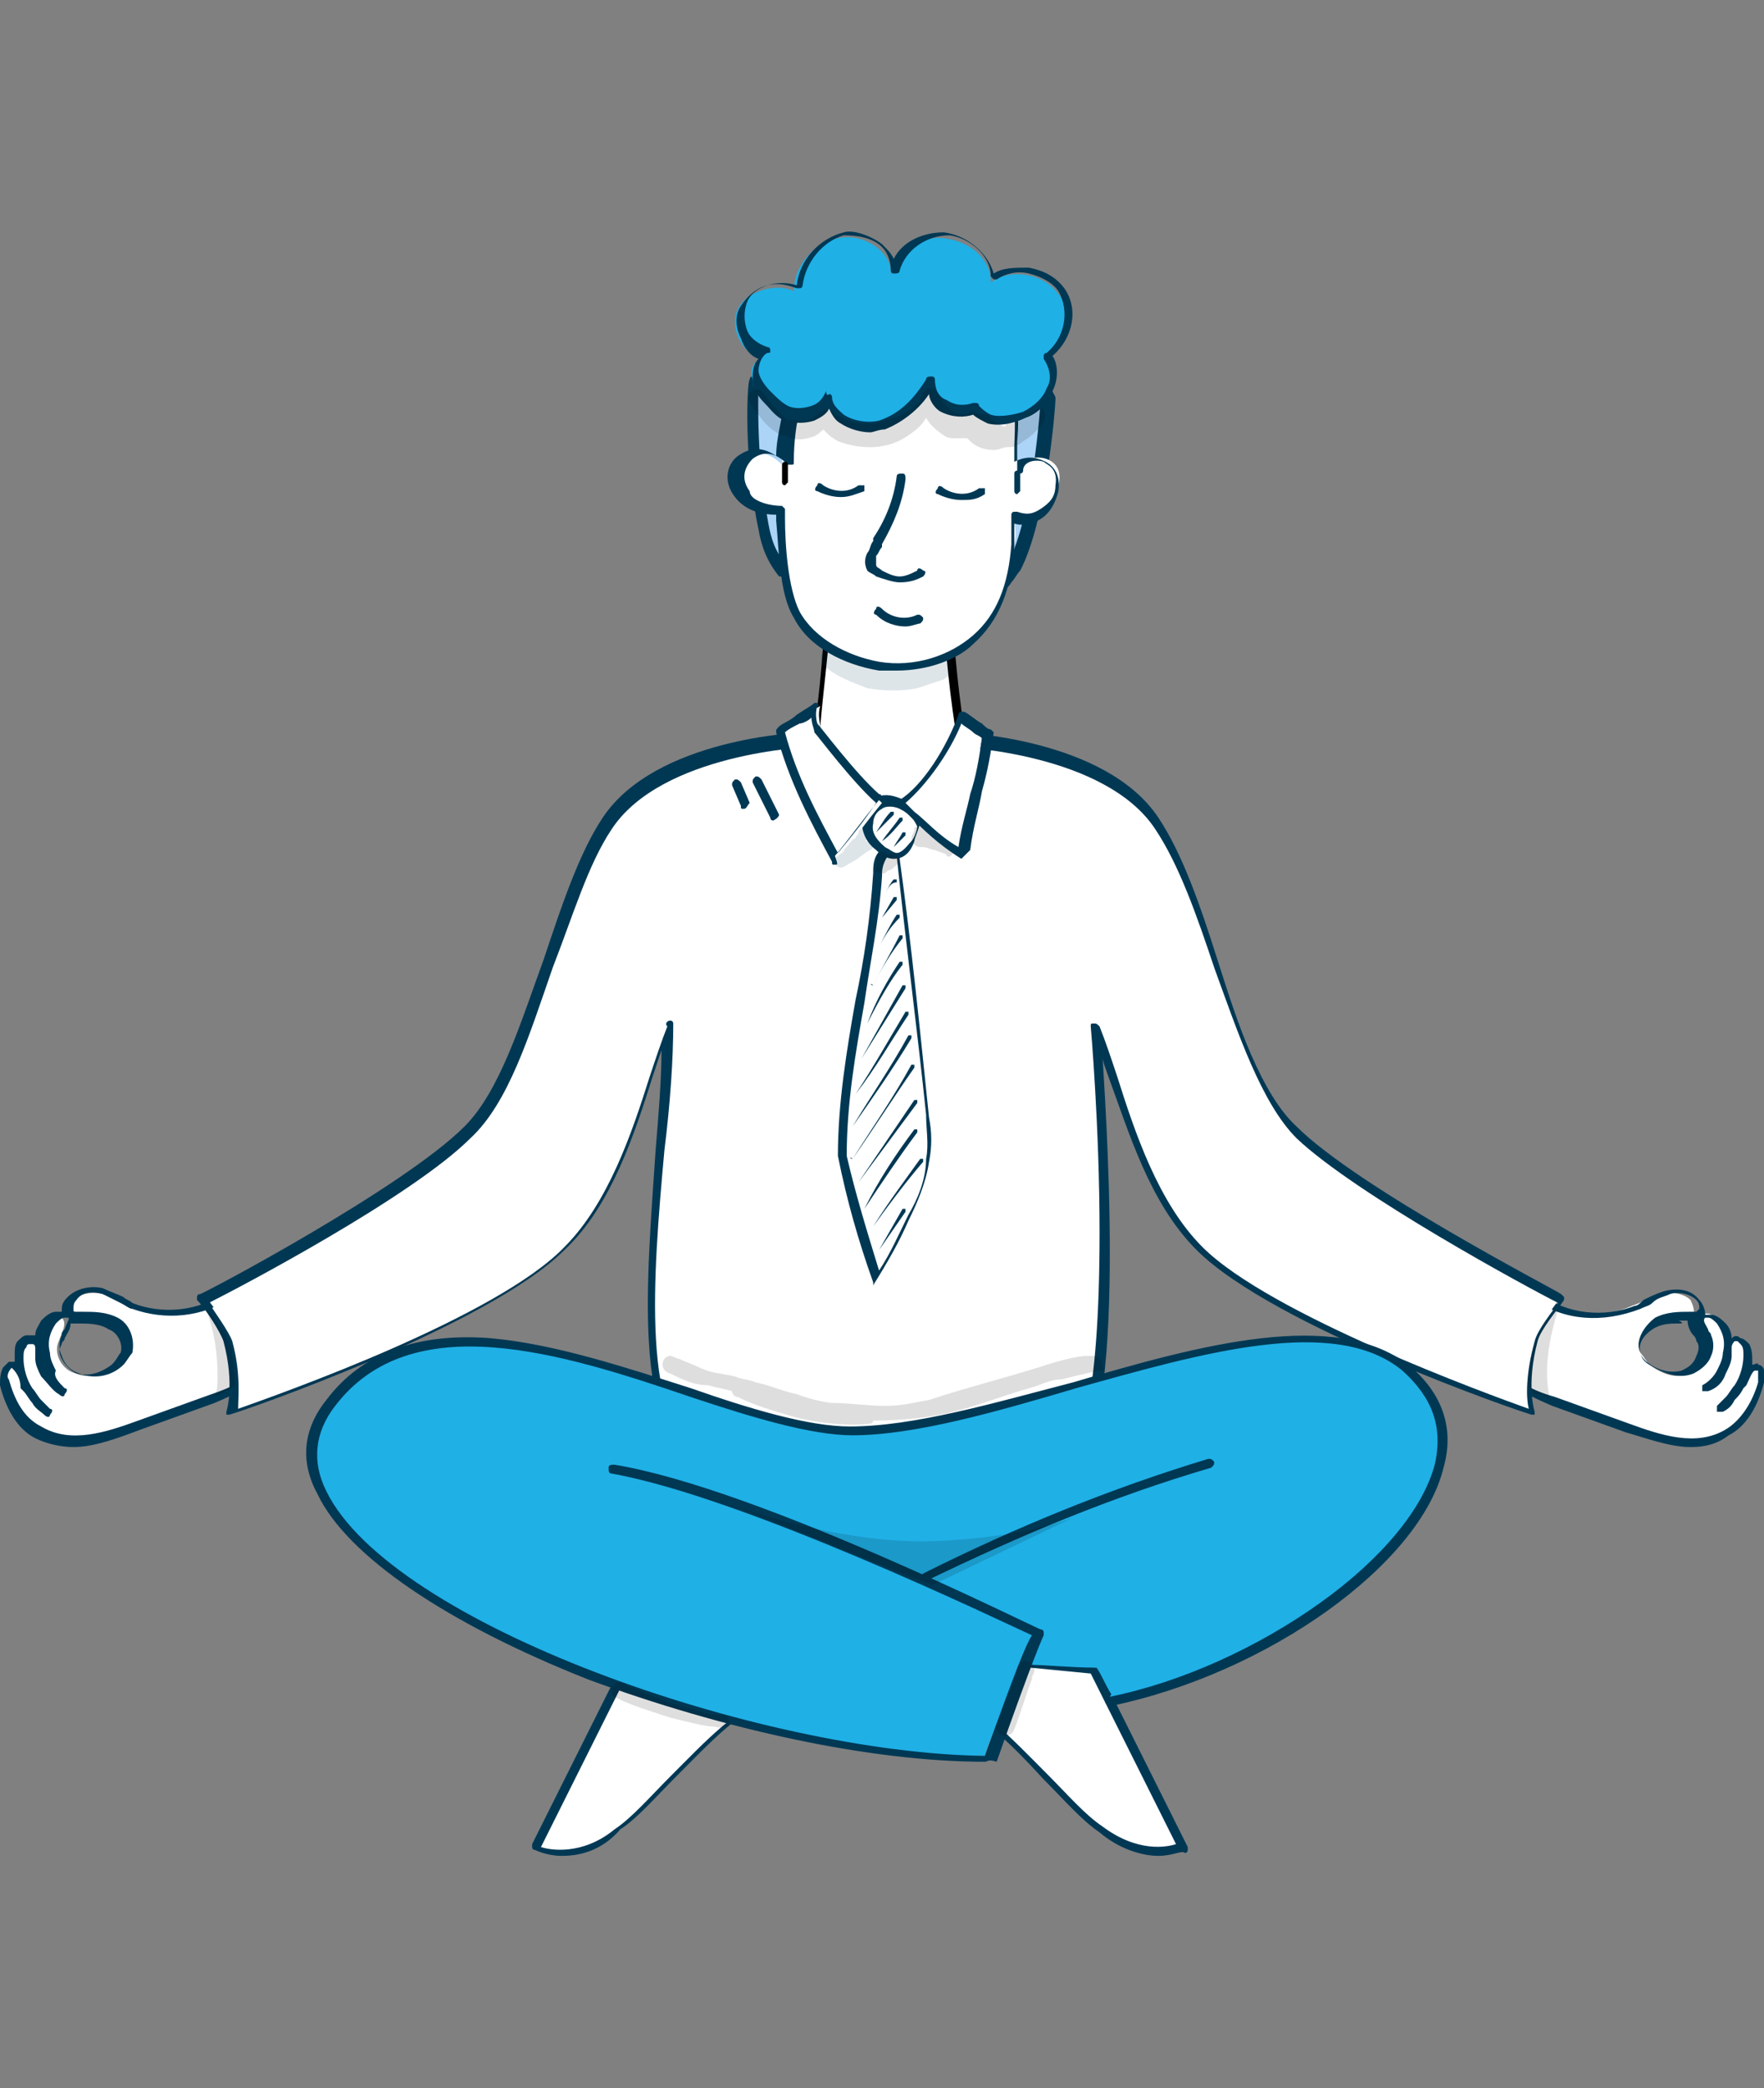 <?xml version="1.0" encoding="utf-8"?>
<!-- Generator: Adobe Illustrator 28.0.0, SVG Export Plug-In . SVG Version: 6.00 Build 0)  -->
<svg version="1.1" id="Warstwa_1" xmlns="http://www.w3.org/2000/svg" xmlns:xlink="http://www.w3.org/1999/xlink" x="0px" y="0px"
	 viewBox="0 0 60 71" style="enable-background:new 0 0 60 71;" xml:space="preserve">
<rect x="0" y="0" width="60" height="71" fill="#808080" stroke="none"/>
<style type="text/css">
	.st0{fill:#FFFFFF;}
	.st1{fill:#003854;}
	.st2{fill:#ACD4F7;}
	.st3{fill:#1FB0E6;}
	.st4{opacity:0.129;}
</style>
<g>
	<g>
		<path class="st0" d="M7.8,44c-0.9,0.7-2.2,0.9-3.3,0.4c-0.3-0.1-0.7-0.3-1-0.4c-0.4-0.1-0.8,0-1,0.2c-0.1,0.2-0.2,0.5,0,0.6
			c0.1,0,0.2,0,0.2,0c0.4,0,0.8,0,1.1,0.2c0.3,0.2,0.6,0.6,0.4,1c-0.1,0.1-0.2,0.3-0.3,0.4c-0.4,0.3-0.9,0.5-1.3,0.3
			C2.1,46.6,1.8,46,2,45.6c0.1-0.3,0.3-0.6,0.1-0.8c-0.2-0.1-0.4,0-0.5,0.2c-0.5,0.7-0.3,1.7,0.5,2.3c-0.5-0.3-0.8-0.9-0.8-1.4
			c0-0.1,0-0.3-0.2-0.3c-0.1-0.1-0.3,0-0.4,0.1c-0.1,0.1-0.1,0.3-0.1,0.5c0,0.7,0.4,1.5,0.9,1.8c-0.6-0.3-0.9-1.6-1.2-1.5
			c-0.2,0-0.3,0.4-0.2,0.6c0.2,0.7,0.5,1.4,1.1,1.7c1,0.6,2.3,0.2,3.4-0.2c0.8-0.3,1.7-0.6,2.5-0.9c0.7-0.2,1.4-0.6,1.6-1.2
			c0.2-0.4,0.1-1-0.2-1.4C8.4,44.6,8.1,44.2,7.8,44z"/>
		<path class="st1" d="M2.5,49.2c-0.4,0-0.9-0.1-1.3-0.3c-0.6-0.3-1-1-1.2-1.8c0-0.2,0-0.4,0.1-0.6c0.1-0.1,0.1-0.1,0.2-0.2
			c0.1,0,0.2,0,0.2,0c0-0.1,0-0.1,0-0.2c0-0.2,0-0.4,0.1-0.5c0.1-0.1,0.2-0.2,0.3-0.2c0.1,0,0.2,0,0.3,0c0,0,0,0,0,0
			c0-0.2,0.1-0.3,0.2-0.5c0.1-0.1,0.3-0.3,0.5-0.3c0.1,0,0.1,0,0.2,0c0-0.2,0-0.3,0.2-0.5c0.3-0.3,0.8-0.4,1.2-0.3
			c0.2,0.1,0.5,0.2,0.7,0.3c0.1,0.1,0.2,0.1,0.3,0.2c1,0.4,2.3,0.3,3.2-0.4c0,0,0.1,0,0.2,0c0.2,0.2,0.6,0.5,0.9,1
			c0.3,0.5,0.3,1,0.2,1.5c-0.3,0.7-1,1-1.7,1.3l-2.5,0.9C4,48.9,3.2,49.2,2.5,49.2z M0.4,46.5C0.4,46.5,0.4,46.5,0.4,46.5
			C0.4,46.5,0.3,46.5,0.4,46.5c-0.1,0.1-0.2,0.3-0.1,0.4c0.2,0.7,0.5,1.3,1.1,1.6c1,0.6,2.2,0.2,3.3-0.2l2.5-0.9
			c0.6-0.2,1.3-0.5,1.6-1.1c0.1-0.4,0.1-0.8-0.2-1.3c-0.2-0.4-0.5-0.7-0.7-0.9c-1,0.7-2.3,0.8-3.4,0.4c-0.1,0-0.2-0.1-0.4-0.2
			c-0.2-0.1-0.4-0.2-0.6-0.3c-0.3-0.1-0.7-0.1-0.9,0.2c-0.1,0.1-0.1,0.2-0.1,0.3c0,0.1,0,0.1,0.1,0.1c0,0,0.1,0,0.2,0
			c0.4,0,0.8,0,1.2,0.2c0.4,0.2,0.6,0.7,0.5,1.2c-0.1,0.1-0.2,0.3-0.3,0.4c-0.4,0.4-1,0.5-1.5,0.3c-0.3-0.1-0.5-0.3-0.6-0.6
			c-0.1-0.2-0.1-0.5,0-0.7c0-0.1,0-0.1,0.1-0.2c0.1-0.3,0.2-0.4,0.1-0.4c0,0,0,0-0.1,0c-0.1,0-0.2,0.1-0.3,0.2
			c-0.2,0.3-0.3,0.6-0.2,1c0,0.2,0.1,0.4,0.2,0.6C1.8,46.8,2,47,2.2,47.2c0.1,0,0.1,0.1,0,0.2c0,0.1-0.1,0.1-0.2,0
			c-0.2-0.1-0.4-0.4-0.6-0.6c-0.1-0.2-0.2-0.4-0.2-0.6c0-0.1,0-0.2,0-0.3c0-0.1,0-0.2-0.1-0.2c0,0-0.1,0-0.1,0
			c-0.1,0-0.1,0.1-0.1,0.1c-0.1,0.1-0.1,0.2-0.1,0.4c0,0.3,0.1,0.7,0.3,1c0.1,0.1,0.2,0.3,0.3,0.4c0.1,0.1,0.2,0.2,0.3,0.3
			c0.1,0,0.1,0.1,0,0.2c0,0.1-0.1,0.1-0.2,0c-0.1-0.1-0.3-0.2-0.4-0.4c-0.1-0.1-0.2-0.3-0.3-0.4c0,0-0.1-0.1-0.1-0.1
			C0.7,46.8,0.5,46.6,0.4,46.5z M2.4,45c0,0.2-0.1,0.3-0.2,0.5c0,0.1-0.1,0.1-0.1,0.2c-0.1,0.2-0.1,0.3,0,0.5
			c0.1,0.2,0.3,0.4,0.5,0.5c0.4,0.1,0.8,0,1.2-0.3C4,46.2,4,46.1,4.1,46c0.1-0.3-0.1-0.7-0.4-0.8C3.4,45,3,45,2.7,45
			C2.6,45,2.5,45,2.4,45z"/>
	</g>
	<g>
		<path class="st2" d="M26.6,19.4c-0.4-0.4-0.5-1-0.7-1.6c-0.5-2.3-0.3-5-0.3-5s0.7-0.4,0.9-0.6c0.4-0.3,0.8-0.6,1.3-0.8
			c1.2-0.5,2.5-0.3,3.7-0.2c0.7,0.1,1.4,0.2,2.1,0.4c0.4,0.1,0.7,0.2,1,0.5c0.5,0.4,1,1.4,1,1.4s-0.3,4.1-1.2,5.8
			c-0.1,0.1-0.2,0.3-0.3,0.4c-0.2,0.2-0.4,0.3-0.6,0.4c-0.9,0.4-2,0.5-3,0.4c-0.4,0-0.8-0.1-1.2-0.3c-0.2-0.1-0.4-0.2-0.7-0.3
			c-0.5-0.2-1.1-0.1-1.6-0.3C26.7,19.3,26.4,18.8,26.6,19.4z"/>
		<path class="st1" d="M31.5,20.6c-0.3,0-0.6,0-0.9,0c-0.4,0-0.8-0.1-1.3-0.3c-0.1,0-0.2-0.1-0.3-0.1C29,20.1,28.8,20,28.7,20
			c-0.2-0.1-0.4-0.1-0.7-0.1c-0.3,0-0.6-0.1-0.9-0.2c-0.1-0.1-0.2-0.1-0.3-0.2c0,0,0,0.1-0.1,0.1c-0.1,0-0.1,0-0.2,0
			c-0.4-0.5-0.6-1-0.7-1.6c-0.5-2.3-0.4-5-0.3-5.1c0,0,0-0.1,0.1-0.1c0,0,0.7-0.4,0.9-0.6c0.4-0.3,0.9-0.6,1.4-0.8
			c1.1-0.5,2.4-0.4,3.8-0.2c0.7,0.1,1.4,0.2,2.1,0.4c0.3,0.1,0.7,0.2,1.1,0.5c0.5,0.4,1,1.4,1,1.4c0,0,0,0,0,0.1
			c0,0.2-0.3,4.1-1.2,5.8c-0.1,0.1-0.2,0.3-0.3,0.4c-0.1,0.2-0.3,0.3-0.6,0.4C33.1,20.5,32.3,20.6,31.5,20.6z M26.6,19
			c0.1,0,0.1,0.1,0.2,0.1c0.1,0.1,0.3,0.2,0.4,0.3c0.2,0.1,0.5,0.1,0.8,0.2c0.2,0,0.5,0.1,0.7,0.1c0.2,0.1,0.3,0.1,0.4,0.2
			c0.1,0,0.2,0.1,0.3,0.1c0.4,0.2,0.8,0.2,1.2,0.3c1.2,0.1,2.1,0,2.9-0.4c0.2-0.1,0.4-0.2,0.5-0.4c0.1-0.1,0.2-0.3,0.3-0.4
			c0.8-1.5,1.1-5.2,1.1-5.7c-0.1-0.2-0.6-1-0.9-1.3c-0.3-0.2-0.6-0.4-1-0.5c-0.6-0.2-1.3-0.3-2-0.4c-1.3-0.2-2.5-0.3-3.6,0.2
			c-0.5,0.2-0.9,0.5-1.3,0.8c-0.2,0.1-0.7,0.4-0.8,0.5c0,0.4-0.1,2.8,0.3,4.9C26.2,18.2,26.3,18.6,26.6,19C26.5,19,26.6,19,26.6,19z
			"/>
	</g>
	<g>
		<path class="st0" d="M52.2,44c0.9,0.7,2.2,0.9,3.3,0.4c0.3-0.1,0.7-0.3,1-0.4c0.4-0.1,0.8,0,1,0.2c0.1,0.2,0.2,0.5,0,0.6
			c-0.1,0-0.2,0-0.2,0c-0.4,0-0.8,0-1.1,0.2c-0.3,0.2-0.6,0.6-0.4,1c0.1,0.1,0.2,0.3,0.3,0.4c0.4,0.3,0.9,0.5,1.3,0.3
			c0.4-0.2,0.8-0.7,0.6-1.2c-0.1-0.3-0.3-0.6-0.1-0.8c0.2-0.1,0.4,0,0.5,0.2c0.5,0.7,0.3,1.7-0.5,2.3c0.5-0.3,0.8-0.9,0.8-1.4
			c0-0.1,0-0.3,0.2-0.3c0.1-0.1,0.3,0,0.4,0.1c0.1,0.1,0.1,0.3,0.1,0.5c0,0.7-0.4,1.5-0.9,1.8c0.6-0.3,0.9-1.6,1.2-1.5
			c0.2,0,0.3,0.4,0.2,0.6c-0.2,0.7-0.5,1.4-1.1,1.7c-1,0.6-2.3,0.2-3.4-0.2c-0.8-0.3-1.7-0.6-2.5-0.9c-0.7-0.2-1.4-0.6-1.6-1.2
			c-0.2-0.4-0.1-1,0.2-1.4C51.6,44.6,51.9,44.2,52.2,44z"/>
		<path class="st1" d="M57.5,49.2c-0.7,0-1.5-0.3-2.2-0.5l-2.5-0.9c-0.7-0.3-1.4-0.6-1.7-1.3c-0.2-0.4-0.1-1,0.2-1.5
			c0.3-0.5,0.7-0.8,0.9-1c0,0,0.1,0,0.2,0c0.9,0.7,2.2,0.8,3.2,0.4c0.1,0,0.2-0.1,0.3-0.2c0.2-0.1,0.4-0.2,0.7-0.3
			c0.4-0.1,0.9-0.1,1.2,0.3c0.1,0.1,0.2,0.3,0.2,0.5c0.1,0,0.1,0,0.2,0c0.2,0,0.4,0.2,0.5,0.3c0.1,0.1,0.2,0.3,0.2,0.5c0,0,0,0,0,0
			c0.1-0.1,0.2-0.1,0.3,0c0.1,0,0.2,0.1,0.3,0.2c0.1,0.2,0.1,0.4,0.1,0.5c0,0.1,0,0.1,0,0.2c0.1,0,0.2-0.1,0.2,0
			c0.1,0,0.2,0.1,0.2,0.2C60,46.6,60,46.8,60,47c-0.2,0.8-0.6,1.5-1.2,1.8C58.4,49.1,58,49.2,57.5,49.2z M52.2,44.2
			c-0.2,0.2-0.5,0.5-0.7,0.9c-0.2,0.4-0.3,0.9-0.2,1.3c0.2,0.6,0.9,0.9,1.6,1.1l2.5,0.9c1.1,0.4,2.3,0.8,3.3,0.2
			c0.5-0.3,0.9-0.9,1.1-1.6c0-0.1,0-0.3,0-0.4c0,0,0,0-0.1,0c0,0,0,0,0,0c-0.1,0-0.2,0.3-0.3,0.5c0,0-0.1,0.1-0.1,0.1
			c-0.1,0.2-0.2,0.3-0.3,0.4c-0.1,0.2-0.2,0.3-0.4,0.4c-0.1,0-0.1,0-0.2,0c0-0.1,0-0.1,0-0.2c0.1-0.1,0.2-0.2,0.3-0.3
			c0.1-0.1,0.2-0.3,0.3-0.4c0.2-0.3,0.3-0.7,0.3-1c0-0.2,0-0.3-0.1-0.4c0,0-0.1-0.1-0.1-0.1c0,0-0.1,0-0.1,0c0,0-0.1,0.1-0.1,0.2
			c0,0.1,0,0.2,0,0.3c0,0.2-0.1,0.4-0.2,0.6c-0.1,0.3-0.3,0.5-0.6,0.6c-0.1,0-0.1,0-0.2,0c0-0.1,0-0.1,0-0.2
			c0.2-0.1,0.4-0.3,0.5-0.5c0.1-0.2,0.2-0.4,0.2-0.6c0,0,0,0,0,0c0.1-0.4,0-0.7-0.2-1c-0.1-0.1-0.2-0.2-0.3-0.2c0,0-0.1,0-0.1,0
			c-0.1,0.1,0,0.2,0.1,0.4c0,0.1,0.1,0.1,0.1,0.2c0.1,0.2,0.1,0.5,0,0.7c-0.1,0.3-0.4,0.5-0.6,0.6c-0.5,0.2-1,0-1.5-0.3
			c-0.2-0.1-0.3-0.3-0.3-0.4c-0.2-0.4,0.1-0.9,0.5-1.2c0.4-0.2,0.8-0.2,1.2-0.2c0.1,0,0.1,0,0.2,0c0,0,0,0,0.1-0.1
			c0-0.1,0-0.2-0.1-0.3c-0.2-0.2-0.6-0.3-0.9-0.2c-0.2,0.1-0.4,0.1-0.6,0.3c-0.1,0.1-0.2,0.1-0.4,0.2C54.5,45,53.2,44.9,52.2,44.2z
			 M57.1,45c-0.3,0-0.6,0-0.9,0.2c-0.3,0.2-0.5,0.5-0.4,0.8c0,0.1,0.1,0.2,0.2,0.3c0.4,0.3,0.8,0.4,1.2,0.3c0.2-0.1,0.4-0.2,0.5-0.5
			c0.1-0.2,0.1-0.4,0-0.5c0,0,0-0.1-0.1-0.2c-0.1-0.1-0.2-0.3-0.2-0.5c-0.1,0-0.2,0-0.3,0C57.3,45,57.2,45,57.1,45z"/>
	</g>
	<g>
		<path class="st0" d="M37.2,34.9c0.8,1.9,1.5,5.5,3.5,7.5C43.4,45,52.1,48,52.1,48s-0.3-0.9,0.1-2.5c0.1-0.4,0.9-1.4,0.9-1.4
			s-6.9-3.6-9-5.7c-2.1-2.1-2.9-7.8-4.7-10.5c-1.8-2.7-6.8-2.9-6.8-2.9h-5.1c0,0-5.1,0.2-6.8,2.9c-1.8,2.7-2.6,8.4-4.7,10.5
			c-2.1,2.1-9,5.7-9,5.7s0.8,1,0.9,1.4C8.2,47.1,7.9,48,7.9,48s8.8-3,11.3-5.6c2-2,2.8-5.7,3.5-7.5c0,4.6-1.8,13.2,1.2,14.9
			c3,1.6,11,1.2,12.4,0.3C38.5,48.5,37.2,34.9,37.2,34.9z"/>
		<path class="st1" d="M30.5,51c-2.5,0-5.2-0.3-6.7-1.1c-2.3-1.3-1.8-6.3-1.5-10.8c0.1-1.2,0.2-2.4,0.2-3.4
			c-0.1,0.3-0.2,0.6-0.3,0.9c-0.6,1.9-1.4,4.4-3,5.9c-2.6,2.6-11,5.5-11.4,5.6c0,0-0.1,0-0.1,0c0,0,0-0.1,0-0.1c0,0,0.3-0.9-0.1-2.4
			c-0.1-0.3-0.6-1.1-0.9-1.4c0,0,0-0.1,0-0.1c0,0,0-0.1,0.1-0.1c0.1,0,6.9-3.6,9-5.7c1.2-1.2,1.9-3.5,2.7-5.7c0.6-1.8,1.2-3.6,2-4.8
			c1.8-2.7,6.7-2.9,6.9-2.9l5.1,0c0.2,0,5.1,0.2,6.9,2.9c0.8,1.2,1.4,2.9,2,4.8c0.7,2.2,1.5,4.6,2.7,5.7c2.1,2.1,8.9,5.6,9,5.7
			c0,0,0.1,0.1,0.1,0.1c0,0,0,0.1,0,0.1c-0.2,0.3-0.8,1-0.9,1.4c-0.4,1.5-0.1,2.4-0.1,2.4c0,0,0,0.1,0,0.1c0,0-0.1,0-0.1,0
			c-0.4-0.1-8.8-3-11.4-5.6c-1.6-1.6-2.3-4-3-5.9c-0.1-0.3-0.2-0.5-0.2-0.7c0.2,3.2,0.8,13-1.1,14.3C35.6,50.6,33.2,51,30.5,51z
			 M22.8,34.7C22.8,34.7,22.8,34.7,22.8,34.7c0.1,0,0.1,0.1,0.1,0.1c0,1.2-0.1,2.7-0.3,4.3c-0.4,4.4-0.8,9.3,1.3,10.5
			c2.9,1.6,10.9,1.2,12.2,0.3c0.6-0.4,1.3-2.1,1.3-8c0-3.6-0.3-7-0.3-7c0-0.1,0-0.1,0.1-0.1c0.1,0,0.1,0,0.2,0.1
			c0.2,0.5,0.4,1.1,0.6,1.7c0.6,1.9,1.4,4.3,2.9,5.8c2.3,2.3,9.7,5,11.1,5.5c-0.1-0.4-0.1-1.2,0.2-2.3c0.1-0.4,0.6-1,0.8-1.3
			c-1-0.5-6.9-3.7-8.9-5.6c-1.2-1.2-2-3.6-2.8-5.8c-0.6-1.8-1.2-3.5-2-4.7c-1.7-2.6-6.7-2.8-6.7-2.8l-5.1,0c0,0-5,0.2-6.7,2.8
			c-0.8,1.2-1.3,2.9-2,4.7c-0.8,2.3-1.5,4.6-2.8,5.8c-2,2-7.9,5.1-8.9,5.6c0.2,0.3,0.7,1,0.8,1.3c0.3,1.1,0.2,1.9,0.2,2.3
			c1.4-0.5,8.8-3.1,11.1-5.5c1.5-1.5,2.3-3.9,2.9-5.8c0.2-0.6,0.4-1.2,0.6-1.7C22.6,34.8,22.7,34.7,22.8,34.7z"/>
	</g>
	<g>
		<path class="st0" d="M32.3,21c0.1,1.7,0.3,3.4,0.6,5c0,0.1,0.1,0.3,0,0.4c0,0.1-0.1,0.2-0.3,0.3c-0.7,0.7-1.7,1.1-2.7,1
			c-1-0.1-2-0.7-2.3-1.7c0.2-1.4,0.5-3.4,0.6-5.7C29.5,20.7,30.8,20.8,32.3,21z"/>
		<path d="M30.1,27.9c-0.1,0-0.2,0-0.2,0c-1.1-0.1-2.1-0.8-2.4-1.8c0,0,0,0,0,0c0-0.4,0.1-0.9,0.2-1.4c0.2-1.2,0.3-2.7,0.4-4.3
			c0,0,0-0.1,0.1-0.1c0,0,0.1,0,0.1,0c1.2,0.3,2.4,0.5,4,0.6c0.1,0,0.1,0.1,0.1,0.1c0.1,1.7,0.3,3.4,0.6,5c0,0.1,0.1,0.3,0,0.5
			c0,0.2-0.2,0.3-0.3,0.4C32,27.6,31,27.9,30.1,27.9z M27.8,26.1c0.3,1,1.3,1.6,2.1,1.6c0.9,0.1,1.9-0.3,2.6-1
			c0.1-0.1,0.2-0.2,0.2-0.3c0-0.1,0-0.2,0-0.4c-0.3-1.6-0.5-3.3-0.6-4.9c-1.5-0.2-2.6-0.3-3.8-0.6c-0.1,1.5-0.3,3-0.4,4.2
			C27.9,25.2,27.8,25.6,27.8,26.1z"/>
	</g>
	<g>
		<path class="st0" d="M34.6,15c0,0.2,0,0.8,0,1c0.2-0.7,1.7-0.6,1.4,0.5c-0.1,0.7-0.7,1.2-1.5,1c0,0.4,0.1,0.6,0,1
			c-0.1,1.1-0.4,2.3-1.3,3.2c-0.8,0.7-2.1,1.1-3.3,0.9c-1.2-0.2-2.3-0.8-2.8-1.7c-0.5-0.9-0.5-2.6-0.6-3.5c-0.5,0.1-1.1-0.1-1.4-0.5
			c-0.3-0.4-0.3-0.9,0.1-1.3c0.4-0.3,0.9-0.3,1.4,0.2c0-0.7,0.2-1.5,0.2-1.8c0.2-0.9,0.3-2.2,0.9-2.6c0.4-0.2,1.1-0.3,1.5-0.4
			c0.7-0.1,1.7,0.4,2.5,0.4c0.8,0,1.5,0.4,2.1,0.9C34.7,12.7,34.7,14.2,34.6,15z"/>
		<path class="st1" d="M30.5,22.8c-0.2,0-0.4,0-0.6,0c-1.2-0.2-2.4-0.8-2.9-1.8c-0.5-0.8-0.5-2.3-0.6-3.3c0-0.1,0-0.1,0-0.2
			c-0.6,0-1.1-0.2-1.4-0.6c-0.4-0.5-0.3-1.1,0.1-1.4c0.3-0.2,0.7-0.4,1.3,0c0-0.6,0.2-1.2,0.2-1.5l0,0c0-0.2,0.1-0.4,0.1-0.6
			c0.2-0.8,0.3-1.8,0.9-2.1c0.4-0.2,1.1-0.3,1.5-0.4l0,0c0.5-0.1,1,0.1,1.5,0.2c0.4,0.1,0.7,0.2,1,0.2c0.7,0,1.4,0.3,2.2,0.9
			c0.9,0.6,0.7,2.6,0.7,3l0,0c0,0.1,0,0.3,0,0.5c0.2-0.1,0.5-0.2,0.8-0.1c0.4,0.1,0.8,0.4,0.7,1.1c-0.1,0.4-0.3,0.8-0.7,1
			c-0.2,0.1-0.5,0.2-0.8,0.1c0,0.1,0,0.1,0,0.2c0,0.2,0,0.4,0,0.6c-0.1,1.4-0.5,2.5-1.4,3.3C32.6,22.4,31.6,22.8,30.5,22.8z
			 M26.6,17.2C26.6,17.2,26.6,17.2,26.6,17.2c0.1,0.1,0.1,0.1,0.1,0.1c0,0.1,0,0.2,0,0.3c0,0.9,0.1,2.4,0.5,3.2
			c0.5,0.9,1.6,1.5,2.7,1.7c1.2,0.2,2.4-0.2,3.2-0.9c0.8-0.7,1.2-1.7,1.3-3.1c0-0.2,0-0.4,0-0.6c0-0.1,0-0.2,0-0.4
			c0,0,0-0.1,0.1-0.1c0,0,0.1,0,0.1,0c0.3,0.1,0.5,0.1,0.8-0.1c0.3-0.2,0.5-0.4,0.5-0.8c0.1-0.6-0.3-0.7-0.4-0.8
			c-0.3-0.1-0.7,0-0.7,0.3c0,0.1-0.1,0.1-0.1,0.1c-0.1,0-0.1-0.1-0.1-0.1l0-0.1c0-0.3,0-0.7,0-0.9l0,0c0.1-1,0-2.3-0.6-2.7
			c-0.7-0.5-1.4-0.8-2-0.8c-0.3,0-0.7-0.1-1-0.2c-0.5-0.1-1-0.3-1.4-0.2l0,0c-0.4,0.1-1.1,0.2-1.5,0.4c-0.5,0.2-0.6,1.1-0.8,1.9
			c0,0.2-0.1,0.4-0.1,0.6l0,0c-0.1,0.3-0.2,1-0.2,1.7c0,0.1,0,0.1-0.1,0.1c-0.1,0-0.1,0-0.1,0c-0.4-0.4-0.8-0.5-1.2-0.2
			c-0.3,0.3-0.4,0.7-0.1,1.1C25.5,17,26.1,17.2,26.6,17.2C26.6,17.2,26.6,17.2,26.6,17.2z M34.6,15L34.6,15L34.6,15z"/>
	</g>
	<g>
		<path class="st1" d="M30.8,21.3c-0.3,0-0.7-0.1-1-0.4c-0.1,0-0.1-0.1,0-0.2c0-0.1,0.1-0.1,0.2,0c0.3,0.3,0.8,0.4,1.2,0.2
			c0.1,0,0.1,0,0.2,0.1c0,0.1,0,0.1-0.1,0.2C31.2,21.2,31,21.3,30.8,21.3z"/>
	</g>
	<g>
		<path class="st1" d="M32.7,17c-0.3,0-0.6-0.1-0.8-0.2c-0.1,0-0.1-0.1,0-0.2c0-0.1,0.1-0.1,0.2,0c0.3,0.2,0.8,0.3,1.2,0
			c0.1,0,0.1,0,0.2,0c0,0.1,0,0.1,0,0.2C33.2,17,33,17,32.7,17z"/>
	</g>
	<g>
		<path class="st1" d="M28.6,16.9c-0.3,0-0.6-0.1-0.8-0.2c-0.1,0-0.1-0.1,0-0.2c0-0.1,0.1-0.1,0.2,0c0.3,0.2,0.8,0.3,1.2,0
			c0.1,0,0.1,0,0.2,0c0,0.1,0,0.1,0,0.2C29.1,16.8,28.9,16.9,28.6,16.9z"/>
	</g>
	<g>
		<path class="st1" d="M30.6,19.8c-0.2,0-0.5-0.1-0.8-0.2c-0.1-0.1-0.2-0.1-0.3-0.2c-0.1-0.2-0.1-0.4,0-0.6c0.1-0.1,0.1-0.3,0.2-0.4
			l0-0.1c0.4-0.6,0.7-1.3,0.8-2.1c0-0.1,0.1-0.1,0.2-0.1c0.1,0,0.1,0.1,0.1,0.2c-0.1,0.8-0.4,1.5-0.8,2.2l0,0.1
			c-0.1,0.1-0.1,0.2-0.2,0.3c0,0.1,0,0.2,0,0.3c0,0.1,0.1,0.1,0.2,0.2c0.2,0.1,0.4,0.2,0.6,0.2c0.2,0,0.4-0.1,0.6-0.2
			c0-0.1,0.1-0.1,0.2,0c0.1,0,0.1,0.1,0,0.2C31.2,19.7,31,19.8,30.6,19.8C30.7,19.8,30.6,19.8,30.6,19.8z"/>
	</g>
	<g>
		<path d="M26.7,16.5c-0.1,0-0.1-0.1-0.1-0.1c0-0.3,0-0.4,0-0.6c0-0.1,0.1-0.1,0.1-0.1c0.1,0,0.1,0.1,0.1,0.1c0,0.2,0,0.4,0,0.6
			C26.8,16.4,26.7,16.5,26.7,16.5C26.7,16.5,26.7,16.5,26.7,16.5z"/>
	</g>
	<g>
		<path class="st1" d="M34.6,16.8c-0.1,0-0.1-0.1-0.1-0.1c0-0.3,0-0.4,0-0.6c0-0.1,0.1-0.1,0.1-0.1c0.1,0,0.1,0.1,0.1,0.1
			c0,0.2,0,0.4,0,0.6C34.7,16.7,34.6,16.8,34.6,16.8C34.6,16.8,34.6,16.8,34.6,16.8z"/>
	</g>
	<g>
		<path class="st3" d="M33.1,14c0.3,0.5,1.1,0.5,1.7,0.2c0.4-0.2,0.7-0.5,0.9-0.9c0.2-0.4,0.2-0.8-0.1-1.1c0.7-0.5,0.9-1.6,0.4-2.2
			c-0.5-0.7-1.6-0.9-2.3-0.4c0-0.8-0.7-1.4-1.6-1.5c-0.8-0.1-1.6,0.5-1.8,1.3c0.1-0.8-0.9-1.5-1.8-1.3c-0.9,0.2-1.5,1-1.5,1.8
			c-0.6-0.3-1.6,0-1.9,0.6c-0.3,0.6,0.1,1.5,0.8,1.7c-0.3,0.1-0.4,0.4-0.3,0.7c0,0.3,0.2,0.5,0.4,0.7c0.2,0.2,0.4,0.5,0.7,0.6
			c0.5,0.3,1.3,0,1.5-0.6c0.1,0.7,1.1,1.1,1.8,0.9c0.7-0.2,1.3-0.8,1.7-1.4C31.6,13.7,32.4,14.3,33.1,14z"/>
		<path class="st1" d="M29.6,14.7c-0.3,0-0.7-0.1-1-0.3c-0.2-0.1-0.3-0.3-0.4-0.5c-0.1,0.2-0.3,0.3-0.5,0.4c-0.3,0.1-0.7,0.1-1,0
			c-0.3-0.1-0.5-0.4-0.7-0.6c-0.2-0.2-0.4-0.5-0.4-0.8c0-0.2,0-0.5,0.2-0.7c-0.3-0.1-0.5-0.4-0.6-0.7c-0.2-0.4-0.2-0.8,0-1.1
			c0.2-0.3,0.5-0.6,0.9-0.7c0.3-0.1,0.7-0.1,1,0c0.1-0.9,0.8-1.6,1.6-1.8C29,7.8,29.6,8,30,8.3c0.2,0.2,0.3,0.3,0.4,0.5
			c0.3-0.6,1-0.9,1.7-0.9c0.8,0.1,1.5,0.7,1.7,1.4c0.3-0.2,0.7-0.2,1.2-0.2c0.5,0.1,0.9,0.3,1.2,0.7c0.5,0.7,0.3,1.7-0.4,2.3
			c0.2,0.3,0.2,0.8,0,1.2c-0.2,0.5-0.6,0.8-0.9,0.9c-0.4,0.2-0.9,0.3-1.3,0.2c-0.2-0.1-0.4-0.2-0.5-0.3c-0.3,0.1-0.7,0.1-1.1-0.1
			c-0.2-0.1-0.4-0.4-0.4-0.6c-0.4,0.6-1,1-1.5,1.2C29.9,14.6,29.7,14.7,29.6,14.7z M28.2,13.4C28.2,13.4,28.2,13.4,28.2,13.4
			c0.1,0,0.1,0.1,0.1,0.1c0,0.3,0.3,0.5,0.4,0.6c0.3,0.2,0.8,0.3,1.2,0.2c0.6-0.2,1.1-0.6,1.6-1.4c0-0.1,0.1-0.1,0.2-0.1
			c0.1,0,0.1,0.1,0.1,0.1c0,0.3,0.1,0.6,0.4,0.7c0.3,0.2,0.6,0.2,0.9,0.1c0,0,0.1,0,0.1,0c0,0,0.1,0,0.1,0.1
			c0.1,0.1,0.2,0.2,0.4,0.3c0.3,0.1,0.8,0,1.1-0.1c0.4-0.2,0.7-0.5,0.8-0.8c0.2-0.3,0.1-0.7-0.1-1c0,0,0-0.1,0-0.1
			c0,0,0-0.1,0.1-0.1c0.6-0.5,0.8-1.4,0.4-2.1c-0.2-0.3-0.6-0.5-1-0.6c-0.4-0.1-0.8,0-1.1,0.2c0,0-0.1,0-0.1,0c0,0-0.1-0.1-0.1-0.1
			c0-0.7-0.7-1.3-1.4-1.4c-0.8,0-1.5,0.5-1.7,1.2c0,0.1-0.1,0.1-0.2,0.1c-0.1,0-0.1-0.1-0.1-0.1c0-0.3-0.1-0.6-0.3-0.8
			c-0.3-0.3-0.8-0.4-1.3-0.4c-0.7,0.2-1.3,0.9-1.4,1.7c0,0,0,0.1-0.1,0.1c0,0-0.1,0-0.1,0c-0.3-0.1-0.6-0.2-1-0.1
			c-0.3,0.1-0.6,0.3-0.7,0.6c-0.1,0.3-0.1,0.6,0,0.9c0.1,0.3,0.4,0.5,0.7,0.6c0.1,0,0.1,0.1,0.1,0.1c0,0.1,0,0.1-0.1,0.1
			c-0.2,0.1-0.3,0.4-0.3,0.6c0,0.2,0.2,0.5,0.4,0.7c0.2,0.2,0.4,0.4,0.6,0.5c0.2,0.1,0.5,0.1,0.8,0c0.3-0.1,0.4-0.3,0.5-0.5
			C28.1,13.5,28.2,13.4,28.2,13.4z"/>
	</g>
	<g>
		<path class="st0" d="M30.5,29.2c0.4,2.9,0.7,5.9,1,8.8c0.1,0.5,0.1,1,0,1.5c-0.1,0.7-0.4,1.3-0.7,1.9c-0.3,0.7-0.7,1.4-1.2,2.1
			c-0.5-1.4-0.8-2.8-1.2-4.2c0-3.2,1-6.3,1.3-9.6c0-0.2,0-0.4,0.1-0.6C30.1,29,30.2,28.9,30.5,29.2z"/>
		<path class="st1" d="M29.8,43.7C29.8,43.7,29.8,43.7,29.8,43.7c-0.1,0-0.1,0-0.1-0.1c-0.5-1.4-0.9-2.8-1.2-4.3c0,0,0,0,0,0
			c0-1.8,0.3-3.6,0.6-5.3c0.3-1.4,0.5-2.8,0.6-4.3l0,0c0-0.2,0-0.4,0.1-0.6c0.1-0.2,0.2-0.2,0.3-0.2c0.2,0,0.3,0,0.5,0.2
			c0,0,0,0.1,0,0.1c0.4,2.9,0.7,5.9,1,8.8c0.1,0.5,0.1,1,0,1.5c-0.1,0.7-0.4,1.4-0.7,2c-0.3,0.7-0.7,1.4-1.2,2.2
			C29.9,43.7,29.8,43.7,29.8,43.7z M28.8,39.3c0.3,1.3,0.7,2.6,1.1,3.9c0.4-0.6,0.7-1.3,1-1.9c0.3-0.5,0.6-1.2,0.6-1.9
			c0.1-0.5,0-1,0-1.5c-0.3-2.9-0.7-5.9-1-8.8c-0.1-0.1-0.2-0.1-0.2-0.1c0,0-0.1,0-0.1,0.1C30,29.4,30,29.6,30,29.8l0,0
			c-0.1,1.5-0.4,2.9-0.6,4.3C29.1,35.8,28.8,37.5,28.8,39.3z"/>
	</g>
	<g>
		<path class="st0" d="M29.9,27.4c0.2-0.2,0.5-0.2,0.7-0.1c0.3,0.1,0.6,0.3,0.7,0.7c0,0.1-0.1,0.5-0.2,0.6c-0.1,0.2-0.4,0.5-0.6,0.5
			c-0.2,0-0.4-0.1-0.5-0.2c-0.3-0.2-0.5-0.6-0.4-0.9C29.5,27.7,29.7,27.6,29.9,27.4z"/>
		<path class="st1" d="M30.4,29.2c-0.2,0-0.4-0.1-0.6-0.3c-0.4-0.3-0.5-0.7-0.5-1.1c0-0.2,0.2-0.4,0.4-0.6l0,0
			c0.2-0.2,0.5-0.2,0.8-0.1c0.3,0.1,0.7,0.3,0.8,0.8c0,0.2-0.2,0.6-0.2,0.7C31,28.9,30.8,29.2,30.4,29.2
			C30.4,29.2,30.4,29.2,30.4,29.2z M30,27.5L30,27.5c-0.2,0.1-0.3,0.3-0.3,0.5c-0.1,0.4,0.3,0.7,0.4,0.8c0.2,0.1,0.3,0.2,0.4,0.2
			c0.2,0,0.4-0.3,0.5-0.4c0.1-0.1,0.2-0.4,0.2-0.5c-0.1-0.2-0.2-0.4-0.6-0.6C30.4,27.4,30.1,27.4,30,27.5z M31.1,28L31.1,28L31.1,28
			z"/>
	</g>
	<g>
		<path class="st1" d="M26.3,27.9c0,0-0.1,0-0.1-0.1c-0.2-0.4-0.4-0.8-0.6-1.2c0-0.1,0-0.1,0.1-0.2c0.1,0,0.1,0,0.2,0.1
			c0.2,0.4,0.4,0.8,0.6,1.2C26.5,27.7,26.5,27.8,26.3,27.9C26.4,27.9,26.4,27.9,26.3,27.9z"/>
	</g>
	<g>
		<path class="st1" d="M25.3,27.5c-0.1,0-0.1,0-0.1-0.1l-0.3-0.7c0-0.1,0-0.1,0.1-0.2c0.1,0,0.1,0,0.2,0.1l0.3,0.7
			C25.4,27.4,25.4,27.5,25.3,27.5C25.3,27.5,25.3,27.5,25.3,27.5z"/>
	</g>
	<g>
		<path class="st0" d="M30,27.3c-0.5,0.6-1,1.3-1.5,1.9c-0.8-1.4-1.5-2.8-1.9-4.4c0.3-0.2,1-0.6,1.3-0.8c-0.1,0.3,0,0.6,0,0.7
			C27.8,24.9,29.2,26.6,30,27.3z"/>
		<path class="st1" d="M28.4,29.4C28.4,29.4,28.4,29.4,28.4,29.4c-0.1,0-0.1,0-0.1-0.1c-0.7-1.3-1.5-2.8-1.9-4.4
			c0-0.1,0-0.1,0.1-0.2c0.1-0.1,0.4-0.2,0.6-0.4c0.3-0.2,0.5-0.3,0.6-0.4c0,0,0.1,0,0.1,0c0,0,0.1,0.1,0,0.1c-0.1,0.3,0,0.6,0,0.6
			c0.1,0.1,1.3,1.7,2.1,2.4c0.1,0,0.1,0.1,0,0.2c-0.5,0.6-1,1.3-1.5,1.9C28.5,29.4,28.5,29.4,28.4,29.4z M26.7,24.9
			c0.4,1.5,1.1,2.8,1.8,4.1c0.5-0.6,0.9-1.1,1.3-1.7c-0.8-0.7-2-2.3-2.1-2.4c0-0.1-0.1-0.3-0.1-0.5c-0.1,0.1-0.3,0.2-0.4,0.2
			C27,24.7,26.8,24.8,26.7,24.9z"/>
	</g>
	<g class="st4">
		<path d="M30.2,29.1c0.1-0.1,0.1-0.1,0.2-0.1c0.2,0,0.3,0.3,0.1,0.4c-0.1,0.1-0.2,0.2-0.3,0.2c-0.1,0.1-0.1,0.1-0.2,0.1
			c-0.1,0-0.3-0.1-0.2-0.2c0-0.2,0-0.2,0-0.3C29.8,28.9,30.2,28.9,30.2,29.1z"/>
	</g>
	<g class="st4">
		<path class="st1" d="M28.5,29.1c0.1-0.1,0.2-0.1,0.2-0.2c0.2-0.2,0.3-0.4,0.4-0.4c0-0.1,0.1-0.1,0.1-0.2c0-0.1,0.1-0.1,0.1-0.1
			c0.2-0.1,0.3,0.1,0.2,0.3c0,0,0,0.1-0.1,0.1c0,0,0,0,0.1,0c0.2,0,0.3,0.2,0.1,0.3c-0.2,0.1-0.4,0.3-0.6,0.4
			c-0.2,0.1-0.3,0.2-0.4,0.2C28.4,29.5,28.3,29.2,28.5,29.1z"/>
	</g>
	<g class="st4">
		<path d="M31,28.5c0-0.1,0.1-0.2,0.1-0.3c0,0,0-0.1,0.1-0.1c0.1-0.1,0.3,0,0.3,0.1c0,0,0,0,0,0c0.1,0,0.1,0.1,0.2,0.1
			c0.1,0.1,0.1,0.1,0.1,0.1c0,0,0,0,0,0c0,0,0,0,0,0.1c0.1,0,0.2,0.1,0.2,0.1c0.1,0.1,0.3,0.1,0.4,0.2c0.1,0.2-0.1,0.4-0.2,0.3
			C32.2,29,32,29,31.8,28.9c-0.1,0-0.3-0.1-0.4-0.1c0,0-0.1,0-0.1,0C31.1,28.8,31,28.6,31,28.5z"/>
	</g>
	<g>
		<path class="st0" d="M32.6,24.4c-0.4,1-1.2,2.4-2.1,2.9c0.5,0.4,1.1,1,2.1,1.8c0.3-1.8,0.6-2.6,0.8-4
			C33.3,24.9,32.9,24.5,32.6,24.4z"/>
		<path class="st1" d="M32.7,29.2C32.6,29.2,32.6,29.2,32.7,29.2c-0.8-0.5-1.3-1-1.7-1.4c-0.2-0.2-0.3-0.3-0.5-0.4
			c0,0-0.1-0.1,0-0.1c0,0,0-0.1,0.1-0.1c0.8-0.5,1.6-1.8,2-2.9c0,0,0-0.1,0.1-0.1c0,0,0.1,0,0.1,0c0.2,0.1,0.4,0.3,0.6,0.4
			c0.1,0.1,0.2,0.2,0.3,0.2c0,0,0.1,0.1,0.1,0.1c-0.1,0.7-0.2,1.3-0.4,2c-0.1,0.6-0.3,1.2-0.4,2C32.8,29.1,32.8,29.1,32.7,29.2
			C32.7,29.2,32.7,29.2,32.7,29.2z M30.8,27.3c0.1,0.1,0.2,0.2,0.3,0.3c0.4,0.3,0.8,0.8,1.5,1.2c0.1-0.7,0.3-1.3,0.4-1.8
			c0.2-0.6,0.3-1.2,0.4-1.9c-0.1-0.1-0.2-0.1-0.3-0.2c-0.1-0.1-0.3-0.2-0.4-0.3C32.3,25.6,31.5,26.7,30.8,27.3z"/>
	</g>
	<g>
		<path class="st1" d="M29.8,28.3C29.8,28.3,29.8,28.3,29.8,28.3C29.8,28.2,29.8,28.2,29.8,28.3c0.2-0.3,0.3-0.5,0.5-0.7
			c0,0,0,0,0.1,0c0,0,0,0,0,0.1C30.2,27.9,30,28.1,29.8,28.3C29.8,28.3,29.8,28.3,29.8,28.3z"/>
	</g>
	<g>
		<path class="st1" d="M30,28.6C30,28.6,30,28.6,30,28.6C30,28.5,30,28.5,30,28.6c0.2-0.3,0.4-0.5,0.6-0.8c0,0,0,0,0.1,0
			c0,0,0,0,0,0.1C30.5,28.1,30.3,28.4,30,28.6C30,28.6,30,28.6,30,28.6z"/>
	</g>
	<g>
		<path class="st1" d="M30.4,28.8C30.4,28.8,30.4,28.8,30.4,28.8C30.4,28.7,30.4,28.7,30.4,28.8c0.1-0.2,0.2-0.3,0.3-0.5
			c0,0,0,0,0.1,0c0,0,0,0,0,0.1C30.7,28.5,30.6,28.6,30.4,28.8C30.4,28.8,30.4,28.8,30.4,28.8z"/>
	</g>
	<g>
		<path class="st1" d="M30.1,30.4C30,30.4,30,30.4,30.1,30.4C30,30.3,30,30.3,30.1,30.4c0.1-0.2,0.2-0.4,0.3-0.5c0,0,0,0,0.1,0
			c0,0,0,0,0,0.1C30.3,30,30.2,30.2,30.1,30.4C30.1,30.4,30.1,30.4,30.1,30.4z"/>
	</g>
	<g>
		<path class="st1" d="M30,31.2C30,31.2,30,31.2,30,31.2C29.9,31.2,29.9,31.2,30,31.2l0.4-0.7c0,0,0,0,0.1,0c0,0,0,0,0,0.1L30,31.2
			C30,31.2,30,31.2,30,31.2z"/>
	</g>
	<g>
		<path class="st1" d="M29.9,32.2C29.9,32.2,29.9,32.2,29.9,32.2C29.8,32.2,29.8,32.2,29.9,32.2c0.2-0.4,0.4-0.8,0.6-1.1
			c0,0,0,0,0.1,0c0,0,0,0,0,0.1C30.3,31.5,30.1,31.8,29.9,32.2C29.9,32.2,29.9,32.2,29.9,32.2z"/>
	</g>
	<g>
		<path class="st1" d="M29.7,33.5C29.6,33.5,29.6,33.5,29.7,33.5C29.6,33.5,29.6,33.4,29.7,33.5c0.3-0.6,0.6-1.1,0.9-1.7
			c0,0,0,0,0.1,0c0,0,0,0,0,0.1C30.3,32.4,30,32.9,29.7,33.5C29.7,33.5,29.7,33.5,29.7,33.5z"/>
	</g>
	<g>
		<path class="st1" d="M29.5,34.8C29.5,34.8,29.5,34.8,29.5,34.8C29.4,34.7,29.4,34.7,29.5,34.8c0.3-0.8,0.7-1.5,1.1-2.1
			c0,0,0,0,0.1,0c0,0,0,0,0,0.1C30.3,33.3,29.9,34,29.5,34.8C29.5,34.7,29.5,34.8,29.5,34.8z"/>
	</g>
	<g>
		<path class="st1" d="M29.3,36C29.3,36,29.2,36,29.3,36C29.2,36,29.2,36,29.3,36l1.4-2.5c0,0,0,0,0.1,0c0,0,0,0,0,0.1L29.3,36
			C29.3,36,29.3,36,29.3,36z"/>
	</g>
	<g>
		<path class="st1" d="M29.1,37.2C29.1,37.2,29.1,37.2,29.1,37.2C29.1,37.1,29.1,37.1,29.1,37.2c0.6-0.9,1.1-1.8,1.7-2.8
			c0,0,0,0,0.1,0c0,0,0,0,0,0.1C30.3,35.4,29.8,36.3,29.1,37.2C29.2,37.2,29.1,37.2,29.1,37.2z"/>
	</g>
	<g>
		<path class="st1" d="M29,38.3C29,38.3,29,38.3,29,38.3C29,38.3,29,38.2,29,38.3c0.6-1,1.3-2,1.9-3.1c0,0,0,0,0.1,0c0,0,0,0,0,0.1
			C30.4,36.3,29.7,37.3,29,38.3C29.1,38.3,29,38.3,29,38.3z"/>
	</g>
	<g>
		<path class="st1" d="M29,39.4C29,39.4,28.9,39.4,29,39.4C28.9,39.4,28.9,39.3,29,39.4c0.7-1.1,1.4-2.1,2-3.2c0,0,0,0,0.1,0
			c0,0,0,0,0,0.1C30.4,37.3,29.7,38.4,29,39.4C29,39.4,29,39.4,29,39.4z"/>
	</g>
	<g>
		<path class="st1" d="M29.2,40.2C29.2,40.2,29.2,40.2,29.2,40.2C29.2,40.2,29.1,40.2,29.2,40.2l1.9-2.8c0,0,0,0,0.1,0
			c0,0,0,0,0,0.1L29.2,40.2C29.2,40.2,29.2,40.2,29.2,40.2z"/>
	</g>
	<g>
		<path class="st1" d="M29.4,41.1C29.4,41.1,29.4,41.1,29.4,41.1C29.4,41.1,29.4,41,29.4,41.1c0.5-1,1.1-1.9,1.7-2.7c0,0,0,0,0.1,0
			c0,0,0,0,0,0.1C30.6,39.3,30,40.2,29.4,41.1C29.5,41.1,29.5,41.1,29.4,41.1z"/>
	</g>
	<g>
		<path class="st1" d="M29.7,41.7C29.7,41.7,29.6,41.7,29.7,41.7C29.6,41.7,29.6,41.7,29.7,41.7c0.5-0.8,1.1-1.6,1.6-2.3
			c0,0,0,0,0.1,0c0,0,0,0,0,0.1C30.8,40.2,30.2,41,29.7,41.7C29.7,41.7,29.7,41.7,29.7,41.7z"/>
	</g>
	<g>
		<path class="st1" d="M29.9,42.5C29.8,42.5,29.8,42.5,29.9,42.5C29.8,42.5,29.8,42.5,29.9,42.5l0.8-1.4c0,0,0,0,0.1,0
			c0,0,0,0,0,0.1L29.9,42.5C29.9,42.5,29.9,42.5,29.9,42.5z"/>
	</g>
	<g>
		<g>
			<g>
				<path class="st0" d="M33,56.4l4.2,0.4l3,6c0,0-1.3,0.6-2.8-0.6c-1.5-1.2-3.7-4.2-5.1-4.3C31,57.9,33,56.4,33,56.4z"/>
				<path class="st1" d="M39.4,63.1c-0.5,0-1.3-0.2-2-0.8c-0.6-0.4-1.2-1.1-1.9-1.8c-1.1-1.2-2.3-2.4-3.1-2.4
					c-0.3,0-0.5-0.1-0.6-0.3c-0.1-0.5,0.9-1.3,1.2-1.5c0,0,0.1,0,0.1,0l4.2,0.4c0,0,0.1,0,0.1,0.1l3,6c0,0,0,0.1,0,0.1
					c0,0,0,0.1-0.1,0.1C40.2,62.9,39.9,63.1,39.4,63.1z M33,56.5c-0.6,0.4-1.1,1-1,1.2c0,0,0.1,0.1,0.3,0.1c0.9,0,2.1,1.3,3.3,2.5
					c0.7,0.7,1.3,1.4,1.9,1.8c1.2,0.9,2.2,0.7,2.5,0.6l-2.9-5.8L33,56.5z"/>
			</g>
			<g>
				<path class="st0" d="M25.5,56.4l-4.2,0.4l-3,6c0,0,1.3,0.6,2.8-0.6c1.5-1.2,3.7-4.2,5.1-4.3C27.5,57.9,25.5,56.4,25.5,56.4z"/>
				<path class="st1" d="M19.1,63.1c-0.5,0-0.9-0.2-0.9-0.2c0,0-0.1,0-0.1-0.1c0,0,0-0.1,0-0.1l3-6c0,0,0.1-0.1,0.1-0.1l4.2-0.4
					c0,0,0.1,0,0.1,0c0.3,0.2,1.3,1,1.2,1.5c-0.1,0.2-0.3,0.3-0.6,0.3c-0.8,0-2,1.3-3.1,2.4c-0.7,0.7-1.3,1.4-1.9,1.8
					C20.4,63,19.6,63.1,19.1,63.1z M18.4,62.8c0.3,0.1,1.4,0.3,2.5-0.6c0.6-0.4,1.2-1.1,1.9-1.8c1.2-1.2,2.4-2.5,3.3-2.5
					c0.2,0,0.3-0.1,0.3-0.1c0.1-0.2-0.5-0.7-1-1.2l-4.1,0.4L18.4,62.8z"/>
			</g>
		</g>
		<g>
			<path class="st3" d="M37.7,57.8c7.1-1.5,14.3-7.8,10-11.3c-3.8-3.1-13.2,2.1-18.9,2.1c-4.4,0-13.7-6.1-17.7-0.9
				c-4,5.2,12.5,12.1,22.4,12c0.1-0.4,0.3-0.8,0.5-1.3c0.3-0.6,0.5-1.3,0.8-1.9c0,0,0,0,0,0.1c0.8,0,1.6,0.1,2.5,0.1
				c0.2,0.3,0.3,0.6,0.5,0.9C37.8,57.6,37.8,57.6,37.7,57.8z"/>
		</g>
		<g>
			<path class="st1" d="M33.5,59.9c-3.9,0-8.9-1.1-13.5-2.8c-4.8-1.9-8.2-4.2-9.2-6.3c-0.6-1.1-0.5-2.2,0.3-3.2
				c1.2-1.6,3.1-2.3,5.6-2.1c2.2,0.2,4.6,1,6.8,1.7c2,0.7,4,1.3,5.4,1.3c2.2,0,4.9-0.8,7.6-1.5c4.4-1.3,8.9-2.5,11.4-0.6
				c1.1,0.9,1.6,2.1,1.2,3.5c-0.8,3.3-6,7-11.3,8.1c-0.1,0-0.1,0-0.2-0.1c0-0.1,0-0.1,0.1-0.2c2.5-0.5,5.1-1.7,7.2-3.2
				c2.1-1.5,3.5-3.2,3.9-4.7c0.3-1.3-0.1-2.3-1.1-3.2c-2.3-1.9-6.8-0.6-11.1,0.6c-2.7,0.8-5.5,1.6-7.6,1.6c-1.4,0-3.4-0.6-5.5-1.3
				c-4.4-1.5-9.5-3.1-12.1,0.3c-0.7,0.9-0.8,1.9-0.3,2.9c2.2,4.5,14.7,8.9,22.4,9c1-2.8,1.4-3.8,1.6-4.1c-1.1-0.5-9.8-4.7-14.3-5.5
				c-0.1,0-0.1-0.1-0.1-0.2c0-0.1,0.1-0.1,0.2-0.1c4.9,0.8,14.4,5.6,14.5,5.6c0,0,0.1,0,0.1,0.1c0,0,0,0.1,0,0.1
				c0,0-0.3,0.6-1.6,4.3C33.6,59.8,33.6,59.9,33.5,59.9z"/>
		</g>
		<g>
			<path class="st1" d="M31.4,53.8c0,0-0.1,0-0.1-0.1c0-0.1,0-0.1,0.1-0.2c3.2-1.6,6.4-2.9,9.7-3.9c0.1,0,0.1,0,0.2,0.1
				c0,0.1,0,0.1-0.1,0.2C37.8,50.9,34.7,52.2,31.4,53.8C31.5,53.8,31.5,53.8,31.4,53.8z"/>
		</g>
	</g>
	<g>
		<g class="st4">
			<path d="M35.3,13.9c-0.2,0.1-0.3,0.3-0.6,0.4c0,0,0,0,0,0c0,0,0,0,0,0c-0.1,0-0.2,0.1-0.3,0.1c-0.1,0-0.2,0-0.2,0.1
				c-0.1,0-0.1,0-0.2-0.1c-0.3-0.1-0.2-0.1-0.4-0.3C33.3,14.1,33.2,14,33,14c-0.1,0-0.1,0.1-0.2,0.1c0,0,0,0,0,0c0,0,0,0,0,0
				c-0.3-0.1-0.2,0-0.5-0.2c0,0,0,0,0,0c-0.1-0.1-0.1-0.1-0.2-0.2c-0.1-0.2-0.2-0.4-0.4-0.5c-0.2-0.1-0.4,0.2-0.4,0.4
				c0,0.1-0.1,0.1-0.2,0.2C31,13.9,30.9,14,30.8,14c-0.1,0.1-0.3,0.2-0.4,0.2c0,0,0,0,0,0c0,0,0,0,0,0c-0.2,0.1-0.4,0.1-0.6,0.2
				c-0.1,0-0.2,0-0.5,0c-0.2,0-0.3-0.1-0.5-0.1c0,0,0,0,0,0c-0.3-0.2-0.1-0.1-0.4-0.2c0,0,0,0,0,0c0,0,0,0,0,0c0,0,0-0.1-0.1-0.1
				c0,0,0,0,0,0c-0.1-0.1-0.3-0.1-0.4,0c0,0,0,0,0,0c0,0,0,0,0,0c0,0,0,0-0.1,0.1c0,0,0,0,0,0c0,0-0.1,0-0.1,0.1c0,0,0,0,0,0
				c-0.1,0-0.2,0.1-0.3,0.1c0,0-0.1,0-0.1,0c0,0,0,0,0,0c0,0,0,0-0.1,0c0,0,0,0,0,0c-0.1,0-0.3-0.1-0.4,0c0,0,0,0,0,0
				c-0.1-0.1-0.2-0.2-0.4-0.4c-0.3-0.3-0.3-0.4-0.5-0.6c-0.2-0.2-0.6,0.1-0.4,0.4c0.3,0.4,0.6,0.9,1.1,1.1c0,0,0,0,0.1,0
				c0,0,0.1,0.1,0.2,0.1c0.3,0.1,0.6,0,0.9-0.1c0,0,0,0,0,0c0,0-0.1,0-0.1,0c0.1,0,0.2-0.1,0.3-0.2c0,0,0,0,0.1,0.1
				c0.2,0.2,0.1,0.1,0.4,0.3c0.8,0.3,1.7,0.3,2.4-0.2c0.3-0.2,0.5-0.4,0.6-0.6c0.1,0.2,0.3,0.4,0.6,0.6c0.1,0.1,0.3,0.1,0.4,0.1
				c0,0,0,0,0,0c0,0,0,0,0,0c0,0,0,0,0,0c0,0,0,0,0,0c0,0,0,0,0,0c0.1,0,0.3,0,0.4,0c0,0,0.1,0.1,0.1,0.1c0.2,0.2,0.5,0.3,0.8,0.3
				c0.2,0,0.3-0.1,0.5-0.1c0,0,0,0,0.1,0c0.1,0,0.3-0.1,0.4-0.2c0.2-0.1,0.4-0.3,0.6-0.5C35.7,14.1,35.5,13.8,35.3,13.9z"/>
		</g>
		<g class="st4">
			<path d="M31.8,13.6C31.8,13.7,31.8,13.7,31.8,13.6C31.8,13.7,31.8,13.7,31.8,13.6z"/>
		</g>
	</g>
	<g class="st4">
		<path class="st1" d="M32.1,22.4c-0.1,0-0.2,0.1-0.3,0.1c-0.1,0.1-0.4,0.1-0.7,0.2c-0.2,0-0.6,0.1-1,0c-0.2,0-0.3-0.1-0.5-0.1
			c-0.2-0.1-0.2-0.1-0.3-0.1c-0.2-0.1-0.4-0.2-0.6-0.3c-0.1-0.1-0.2-0.2-0.4-0.2c-0.3-0.1-0.5,0.4-0.3,0.6c0.4,0.4,1,0.6,1.5,0.8
			c0.6,0.1,1.2,0.1,1.7,0c0.3-0.1,0.6-0.2,0.9-0.3c0.1-0.1,0.2-0.1,0.2-0.2C32.5,22.5,32.3,22.4,32.1,22.4z"/>
	</g>
	<g class="st4">
		<path d="M37.4,46.2c-0.1-0.1-0.2-0.1-0.3-0.1c0,0,0,0,0,0c0,0-0.1,0-0.1,0c-0.4,0-1.1,0.2-1.7,0.4c-1.3,0.4-2.5,0.7-3.7,1.1
			c-0.6,0.1-0.9,0.2-1.5,0.2c-0.6,0-1.2-0.1-1.8-0.1c-0.1,0-0.7-0.1-1.2-0.3c-0.5-0.1-0.9-0.3-1.4-0.4c-0.2-0.1-0.5-0.1-0.7-0.2
			c-0.4-0.1-0.8-0.1-1.2-0.3c-0.2-0.1-0.5-0.2-0.7-0.3c-0.1,0-0.2-0.1-0.3-0.1c-0.3,0-0.4,0.5,0,0.6c0.4,0.2,0.8,0.4,1.3,0.4
			c0.3,0.1,0.5,0.1,0.8,0.2c0,0.1,0.1,0.2,0.2,0.2c0.6,0.3,1.3,0.5,2,0.7c0.8,0.2,1.9,0.3,2.5,0.2c0.1,0,0.1-0.1,0.1-0.1
			c0,0,0,0,0,0c1,0,2.1-0.1,3.1-0.4c0.7-0.2,1.5-0.5,2.2-0.7c0.4-0.1,0.7-0.3,1.1-0.3c0.4-0.1,0.8-0.2,1.3-0.3c0,0,0,0,0.1,0
			c0,0,0,0,0.1,0C37.5,46.8,37.6,46.4,37.4,46.2z"/>
	</g>
	<g class="st4">
		<path d="M34.6,56.7c-0.1,0.5-0.3,0.9-0.5,1.4c0,0.2-0.1,0.3-0.2,0.5c0,0.1-0.1,0.1,0,0.2c0,0.3,0.5,0.3,0.6,0
			c0.2-0.5,0.5-1.5,0.6-1.7c0,0,0-0.1,0-0.1C35.4,56.6,34.8,56.2,34.6,56.7z"/>
	</g>
	<g class="st4">
		<path d="M24.6,58.3c-0.3,0-0.6,0-1-0.2c-0.6-0.1-1.6-0.5-1.8-0.6c-0.2-0.1-0.3-0.1-0.5-0.2c-0.1-0.1-0.2-0.1-0.3-0.1
			c-0.2,0.1-0.3,0.4-0.1,0.5c0.6,0.3,1.3,0.5,1.9,0.7c0.4,0.1,1.2,0.3,1.4,0.3c0.2,0,0.3,0.1,0.5,0C24.9,58.7,24.8,58.3,24.6,58.3z"
			/>
	</g>
	<g class="st4">
		<path d="M25,51.2c0,0,3.5,1.3,6.7,1.2c3.1-0.1,4.8-0.8,4.8-0.8l-4.8,2.3L25,51.2z"/>
	</g>
	<g class="st4">
		<path d="M7,44.5c0.3,0.8,0.4,1.5,0.4,2.3c0,0.2,0,0.5-0.1,0.7c0.2-0.1,0.4-0.2,0.6-0.3c0,0,0,0,0.1-0.1c0,0,0-0.1,0-0.1
			c0-0.3-0.1-0.7-0.1-1c0-0.1,0-0.2-0.1-0.3c0-0.1-0.1-0.2-0.1-0.3C7.5,45.1,7.3,44.8,7,44.5z"/>
	</g>
	<g class="st4">
		<path d="M53,44.5c-0.3,1-0.5,2-0.3,3c-0.1,0-0.3-0.1-0.4-0.1c-0.1,0-0.1,0-0.2-0.1c-0.1-0.1-0.1-0.1-0.1-0.2
			C51.9,46.2,52.3,45.1,53,44.5z"/>
	</g>
</g>
</svg>
